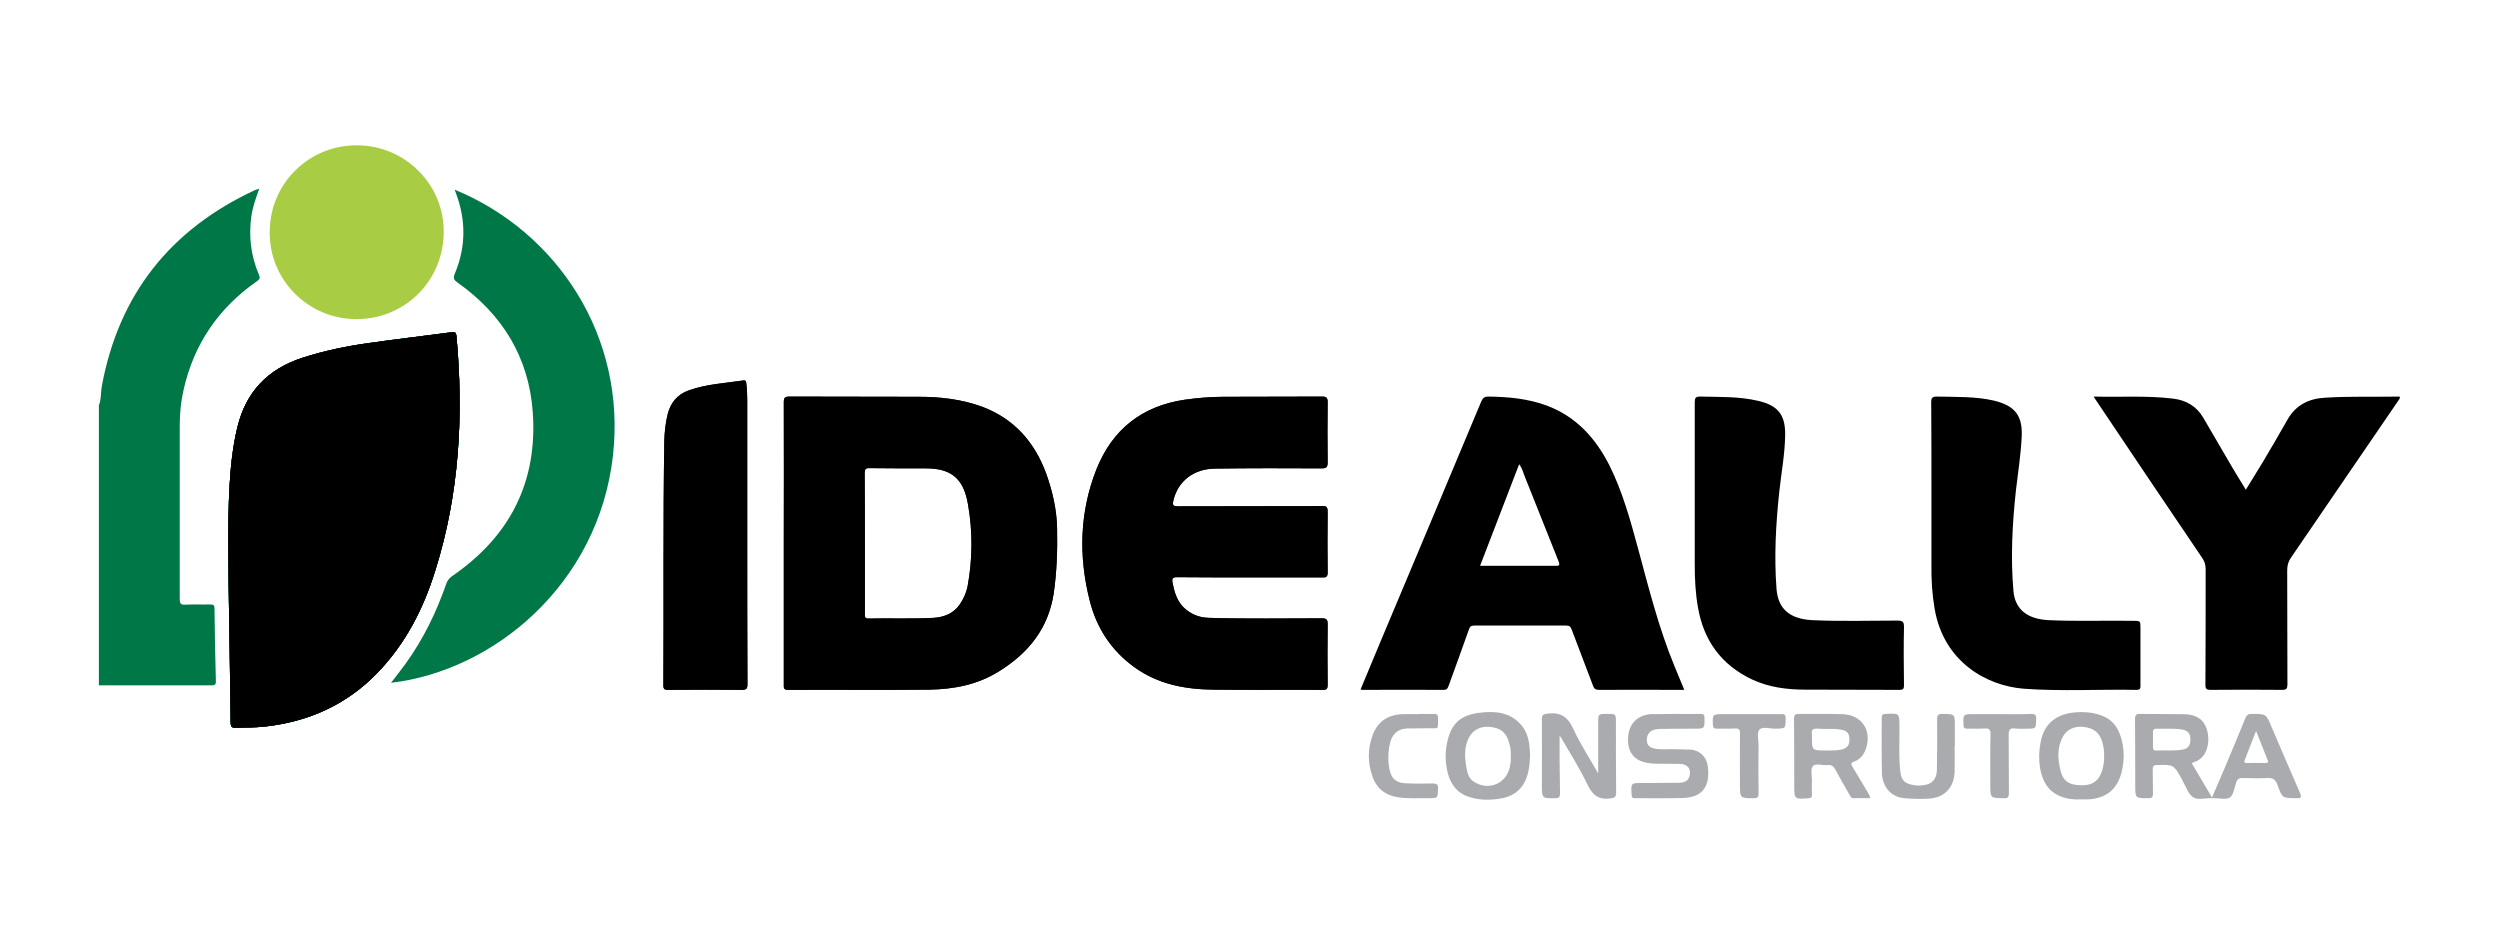 <?xml version="1.0" encoding="UTF-8"?>
<!DOCTYPE svg PUBLIC "-//W3C//DTD SVG 1.1//EN" "http://www.w3.org/Graphics/SVG/1.1/DTD/svg11.dtd">
<!-- Creator: CorelDRAW 2020 (64 Bit) -->
<svg xmlns="http://www.w3.org/2000/svg" xml:space="preserve" width="660px" height="249px" version="1.1" style="shape-rendering:geometricPrecision; text-rendering:geometricPrecision; image-rendering:optimizeQuality; fill-rule:evenodd; clip-rule:evenodd"
viewBox="0 0 66000 24891"
 xmlns:xlink="http://www.w3.org/1999/xlink"
 xmlns:xodm="http://www.corel.com/coreldraw/odm/2003">
 <defs>
  <style type="text/css">
   <![CDATA[
    .fil2 {fill:#A9ABAE;fill-rule:nonzero}
    .fil1 {fill:black;fill-rule:nonzero}
    .fil4 {fill:#007746;fill-rule:nonzero}
    .fil3 {fill:#0AA683;fill-rule:nonzero}
    .fil0 {fill:#211F1F;fill-rule:nonzero}
    .fil5 {fill:#A8CD45;fill-rule:nonzero}
   ]]>
  </style>
 </defs>
 <g id="Camada_x0020_1">
  <g id="_122710913600">
   <path class="fil0" d="M19733 18058c-6,-1278 -6,-2555 -6,-3839l0 -3664c0,-144 -6,-288 -25,-437 -5,-43 -12,-91 -77,-79 -486,73 -978,96 -1446,264 -300,108 -473,324 -552,624 -54,228 -83,462 -89,696 -36,2153 -12,4312 -25,6465 0,102 31,120 121,120 647,-6 1295,-6 1943,0 120,0 156,-24 156,-150z"/>
   <path class="fil0" d="M26377 17716c780,-486 1296,-1128 1440,-2051 84,-576 102,-1152 90,-1733 -12,-492 -120,-966 -288,-1434 -306,-833 -846,-1445 -1685,-1763 -540,-198 -1104,-264 -1674,-264 -1139,-6 -2278,0 -3418,-6 -126,0 -150,36 -150,156 6,1242 0,2483 0,3718l0 3725c0,84 -12,144 114,144 1242,-6 2483,6 3724,-6 654,-12 1272,-126 1847,-486zm-1733 -1409c-575,30 -1145,6 -1721,18 -102,0 -90,-60 -90,-120l0 -1871c0,-612 0,-1230 -6,-1842 0,-108 24,-144 138,-138 492,6 990,6 1487,6 714,0 996,324 1104,954 126,720 120,1445 -12,2165 -36,174 -108,330 -210,480 -168,234 -408,330 -690,348z"/>
   <path class="fil0" d="M35050 18076c-6,-534 -6,-1068 0,-1608 0,-113 -31,-149 -151,-149 -995,0 -1985,18 -2980,-12 -270,-6 -492,-96 -690,-294 -174,-186 -228,-408 -276,-642 -17,-102 6,-138 114,-138 642,6 1290,6 1931,6l1914 0c107,6 138,-24 138,-132 -6,-534 -6,-1061 0,-1595 0,-126 -24,-162 -156,-156 -1266,6 -2531,0 -3797,6 -144,0 -144,-42 -120,-156 120,-504 528,-834 1104,-840 936,-12 1871,-12 2807,-6 120,0 162,-24 162,-155 -6,-534 -6,-1062 0,-1596 0,-114 -37,-144 -144,-144 -870,6 -1734,0 -2603,6 -348,0 -690,30 -1032,78 -1127,168 -1907,786 -2327,1841 -443,1128 -473,2291 -174,3467 180,719 570,1313 1176,1751 630,456 1349,588 2099,594 960,12 1919,0 2879,6 102,0 126,-30 126,-132z"/>
   <path class="fil1" d="M19733 18058c-6,-1278 -6,-2555 -6,-3839l0 -3664c0,-144 -6,-288 -25,-437 -5,-43 -12,-91 -77,-79 -486,73 -978,96 -1446,264 -300,108 -473,324 -552,624 -54,228 -83,462 -89,696 -36,2153 -12,4312 -25,6465 0,102 31,120 121,120 647,-6 1295,-6 1943,0 120,0 156,-24 156,-150zm3100 -1853l0 -1871c0,-612 0,-1230 -6,-1842 0,-108 24,-144 138,-138 492,6 990,6 1487,6 714,0 996,324 1104,954 126,720 120,1445 -12,2165 -36,174 -108,330 -210,480 -168,234 -408,330 -690,348 -575,30 -1145,6 -1721,18 -102,0 -90,-60 -90,-120zm4984 -540c84,-576 102,-1152 90,-1733 -12,-492 -120,-966 -288,-1434 -306,-833 -846,-1445 -1685,-1763 -540,-198 -1104,-264 -1674,-264 -1139,-6 -2278,0 -3418,-6 -126,0 -150,36 -150,156 6,1242 0,2483 0,3719l0 3724c0,84 -12,144 114,144 1241,-6 2483,6 3724,-6 654,-12 1272,-126 1848,-486 779,-486 1295,-1127 1439,-2051zm3250 -432c642,6 1290,6 1931,6l1914 0c107,6 138,-24 138,-132 -6,-534 -6,-1061 0,-1595 0,-126 -24,-162 -156,-156 -1266,6 -2531,0 -3797,6 -144,0 -144,-42 -120,-156 120,-504 528,-834 1104,-840 936,-12 1871,-12 2807,-6 120,0 162,-24 162,-155 -6,-534 -6,-1062 0,-1596 0,-114 -37,-144 -144,-144 -870,6 -1734,0 -2603,6 -348,0 -690,30 -1032,78 -1127,168 -1907,786 -2327,1841 -443,1128 -473,2291 -174,3467 180,719 570,1313 1176,1751 630,456 1349,588 2099,594 960,12 1919,0 2879,6 102,0 126,-30 126,-132 -6,-534 -6,-1068 0,-1608 0,-113 -31,-149 -151,-149 -995,0 -1985,18 -2980,-12 -270,-6 -492,-96 -690,-294 -174,-186 -228,-408 -276,-642 -17,-102 6,-138 114,-138zm7179 2861c180,-498 360,-990 534,-1482 24,-77 60,-102 144,-102l2423 0c84,0 114,25 144,102 186,492 377,990 563,1482 30,90 72,114 168,114 684,-6 1374,0 2057,0l186 0c-90,-222 -174,-420 -258,-624 -413,-1001 -677,-2051 -959,-3095 -204,-749 -408,-1505 -762,-2213 -366,-719 -881,-1289 -1661,-1577 -492,-180 -1008,-228 -1529,-234 -108,0 -150,36 -192,132 -888,2123 -1781,4252 -2675,6375l-510 1224c24,6 36,12 48,12 720,0 1433,-6 2147,0 96,0 108,-54 132,-114zm828 -3161l1031 -2681c84,102 108,228 156,342 294,738 588,1476 882,2213 42,108 30,132 -84,126l-1985 0zm7178 2999c450,210 924,270 1410,270 827,6 1655,0 2483,6 96,0 120,-24 120,-120 -6,-510 -12,-1020 0,-1536 0,-131 -24,-173 -174,-173 -750,0 -1506,24 -2261,-12 -588,-36 -888,-300 -930,-822 -66,-858 -18,-1709 72,-2561 54,-504 150,-1001 156,-1511 6,-528 -192,-774 -708,-894 -504,-120 -1025,-102 -1541,-114 -114,0 -138,36 -138,150l0 2465 0 1823c0,378 18,750 84,1122 150,881 618,1523 1427,1907zm4822 -1865c240,1397 1362,2033 2357,2111 990,72 1985,12 2975,30 102,0 102,-48 102,-120l0 -1506c0,-197 0,-197 -198,-197 -750,-12 -1494,18 -2237,-18 -564,-30 -876,-294 -918,-768 -78,-888 -30,-1775 66,-2663 54,-462 126,-918 150,-1379 36,-576 -162,-846 -725,-984 -492,-114 -1002,-96 -1506,-108 -120,0 -156,24 -156,150 6,792 6,1583 6,2381l0 1895c-6,396 18,792 84,1176zm7155 -1044c0,1014 0,2033 -6,3053 0,108 30,132 138,132 630,-6 1259,-6 1883,0 120,0 144,-36 144,-144 -6,-1002 0,-2009 -6,-3011 0,-132 30,-240 108,-348 941,-1379 1883,-2752 2825,-4132 18,-30 54,-54 36,-108 -660,12 -1314,-12 -1973,30 -432,24 -774,198 -990,582 -204,360 -414,720 -624,1074 -150,251 -306,497 -474,773 -125,-210 -239,-384 -347,-570 -264,-443 -516,-893 -780,-1337 -174,-294 -444,-456 -792,-498 -689,-84 -1379,-36 -2099,-54 30,48 42,66 54,84 936,1398 1877,2795 2819,4186 60,90 84,180 84,288z"/>
   <path class="fil2" d="M37083 20673c-240,-18 -360,-138 -402,-372 -48,-240 -36,-486 24,-720 60,-222 216,-348 443,-354 187,-6 373,0 558,-6 294,-6 252,60 258,-258 6,-102 -36,-126 -126,-120 -132,6 -264,0 -396,0l0 6c-137,0 -281,-6 -419,0 -408,18 -672,216 -798,588 -120,348 -114,696 0,1032 102,330 336,521 684,575 270,42 533,19 803,24 252,0 246,0 252,-251 6,-114 -36,-138 -138,-138 -252,6 -497,6 -743,-6zm2512 407c444,-66 684,-335 762,-761 24,-120 30,-246 36,-372 -6,-300 -36,-600 -252,-834 -300,-329 -695,-348 -1091,-300 -504,66 -744,294 -846,786 -60,270 -48,540 18,810 84,318 270,545 594,635 258,78 522,78 779,36zm264 -833c-96,444 -569,636 -953,384 -144,-96 -174,-252 -198,-408 -42,-258 -54,-510 72,-756 108,-204 306,-306 558,-282 275,30 419,144 491,384 42,126 66,252 54,390 12,96 -6,192 -24,288zm1326 695c-6,-293 -6,-581 -12,-875l0 -654c36,54 54,78 66,102 234,402 479,792 677,1206 132,275 294,395 600,353 126,-18 150,-48 150,-161 -6,-612 -6,-1224 -6,-1842 0,-228 0,-228 -228,-228 -240,0 -240,0 -240,234l0 1338c-234,-420 -480,-786 -659,-1182 -150,-330 -354,-444 -696,-396 -108,18 -132,36 -132,144 6,576 0,1158 0,1740 0,353 0,353 360,347 96,0 120,-36 120,-126zm3904 -689c-24,-264 -204,-450 -468,-468 -168,-6 -330,-6 -498,-12 -150,0 -299,18 -449,-18 -126,-24 -198,-90 -198,-228 6,-186 114,-282 341,-288 306,-6 606,-6 912,-6 276,0 270,0 270,-276 0,-95 -30,-120 -120,-114 -216,6 -426,0 -642,0l-599 6 -72 0c-342,36 -552,246 -582,588 -30,372 120,606 438,684 102,24 204,36 306,36 216,6 431,0 641,6 192,12 282,144 234,324 -36,138 -150,168 -270,174 -317,6 -641,0 -965,6 -318,0 -312,-6 -294,311 6,72 24,90 96,90 420,0 834,6 1253,-5 372,-13 582,-156 654,-444 30,-120 24,-246 12,-366zm1337 689c-6,-419 -6,-845 0,-1265 0,-144 -48,-330 18,-414 84,-96 276,-30 420,-30 282,-6 276,0 276,-276 0,-102 -42,-114 -120,-108l-834 0 -683 0c-294,0 -294,0 -282,288 6,78 30,96 108,96 156,-6 318,6 480,-6 108,-6 126,36 126,132 -6,450 0,900 0,1344 0,371 0,365 371,365 102,0 120,-36 120,-126zm936 -1961c6,576 6,1158 6,1734 0,384 0,384 384,353 60,-6 84,-23 84,-84 -6,-125 -6,-252 0,-377 0,-132 -42,-306 24,-384 78,-90 252,-12 390,-30 101,-12 155,30 203,120 120,228 252,450 378,671 24,42 42,84 102,84 144,-6 294,0 432,0 12,-60 -18,-84 -36,-120 -144,-239 -282,-479 -426,-713 -36,-66 -48,-102 42,-132 144,-48 240,-156 300,-300 198,-504 -84,-942 -618,-954 -377,-11 -749,0 -1127,-5 -108,-6 -138,23 -138,137zm1217 810c-132,24 -257,12 -371,18 -372,0 -372,0 -372,-354l0 -60c-24,-126 18,-174 156,-162 197,18 396,-12 593,24 174,24 234,90 240,252 6,168 -66,252 -246,282zm1098 -846c0,486 -6,972 6,1458 6,312 198,629 588,665 215,18 431,24 653,12 456,-30 672,-341 678,-725 6,-222 0,-444 0,-666l6 0 0 -528c0,-318 0,-312 -318,-318 -126,-6 -150,36 -150,156 6,438 0,882 -6,1326 -6,222 -114,354 -300,390 -108,18 -210,30 -318,6 -227,-36 -323,-126 -347,-360 -48,-390 -18,-786 -24,-1176 0,-366 0,-360 -366,-342 -78,0 -102,30 -102,102zm2873 426c-12,450 -6,900 -6,1343 0,354 0,349 359,354 108,6 132,-30 132,-138 -6,-509 0,-1019 -6,-1529 0,-132 24,-192 168,-174 96,12 204,6 306,6 252,0 246,0 252,-252 6,-119 -36,-138 -138,-138 -276,12 -546,6 -821,6l-684 0c-288,0 -288,0 -276,282 0,72 18,102 96,102 156,-6 312,6 468,-6 114,-6 150,30 150,144zm1307 900c60,336 204,617 546,750 174,71 360,89 546,77 65,0 131,6 203,0 474,-36 756,-281 864,-743 54,-228 66,-462 24,-696 -66,-366 -216,-672 -612,-792 -204,-66 -419,-84 -630,-66 -467,36 -833,258 -929,804 -42,222 -48,444 -12,666zm1097 456c-335,0 -497,-114 -563,-414 -66,-288 -84,-576 60,-852 102,-204 306,-300 545,-276 276,30 420,144 498,378 36,126 60,246 54,378 6,126 -12,258 -48,384 -78,276 -258,408 -546,402zm1410 -1740c6,576 6,1158 6,1734 0,353 0,347 348,347 102,0 120,-35 120,-125 -6,-216 0,-426 -6,-642 0,-84 29,-108 108,-108 443,-12 443,-18 659,372 12,18 18,42 30,60 84,144 138,329 264,413 120,90 318,24 480,30l78 0c144,-6 318,54 426,-24 90,-78 114,-251 156,-383 30,-108 89,-132 185,-126 210,6 420,12 630,0 162,-12 228,48 282,192 120,347 126,335 498,341 144,6 132,-42 90,-143 -252,-576 -498,-1158 -750,-1740 -144,-348 -144,-342 -528,-342 -84,0 -125,24 -161,108 -180,450 -372,894 -558,1344 -108,246 -210,492 -324,755l-534 -905c18,-12 36,-24 54,-30 486,-132 474,-912 162,-1140 -144,-108 -306,-125 -468,-125 -366,-7 -731,0 -1097,-7 -114,-6 -150,24 -150,144zm2951 1152c-54,0 -79,-18 -54,-78 95,-246 191,-492 299,-768l306 768c24,54 12,78 -54,78 -162,-6 -330,0 -497,0zm-1692 -354c-234,42 -474,12 -713,24 -66,0 -72,-42 -72,-96l0 -378c-6,-84 29,-102 102,-102 90,6 185,0 275,0 138,0 270,0 408,24 138,30 204,108 204,252 0,162 -54,246 -204,276z"/>
   <g>
    <path class="fil3" d="M11492 15053c636,-2021 750,-4090 558,-6189 -12,-96 -42,-108 -132,-96 -720,96 -1445,180 -2165,282 -600,84 -1187,204 -1763,390 -912,294 -1494,893 -1721,1829 -126,516 -180,1043 -210,1571 -54,1026 -24,2045 -24,2555 24,1565 42,2615 54,3664 0,114 24,156 144,150 258,-6 522,-6 785,-36 1146,-132 2141,-582 2945,-1415 744,-768 1217,-1697 1529,-2705z"/>
    <path class="fil3" d="M11492 15053c636,-2021 750,-4090 558,-6189 -12,-96 -42,-108 -132,-96 -720,96 -1445,180 -2165,282 -600,84 -1187,204 -1763,390 -912,294 -1494,893 -1721,1829 -126,516 -180,1043 -210,1571 -54,1026 -24,2045 -24,2555 24,1565 42,2615 54,3664 0,114 24,156 144,150 258,-6 522,-6 785,-36 1146,-132 2141,-582 2945,-1415 744,-768 1217,-1697 1529,-2705z"/>
    <path class="fil3" d="M11492 15053c636,-2021 750,-4090 558,-6189 -12,-96 -42,-108 -132,-96 -720,96 -1445,180 -2165,282 -600,84 -1187,204 -1763,390 -912,294 -1494,893 -1721,1829 -126,516 -180,1043 -210,1571 -54,1026 -24,2045 -24,2555 24,1565 42,2615 54,3664 0,114 24,156 144,150 258,-6 522,-6 785,-36 1146,-132 2141,-582 2945,-1415 744,-768 1217,-1697 1529,-2705z"/>
    <path class="fil0" d="M9963 17758c744,-768 1217,-1697 1529,-2705 636,-2021 750,-4090 558,-6189 -12,-96 -42,-108 -132,-96 -720,96 -1445,180 -2165,282 -600,84 -1187,204 -1763,390 -912,294 -1493,893 -1721,1829 -126,516 -180,1043 -210,1571 -54,1026 -24,2045 -24,2555 24,1565 42,2615 54,3664 0,114 24,156 144,150 258,-6 521,-6 785,-36 1146,-132 2141,-581 2945,-1415z"/>
    <path class="fil0" d="M11492 15053c636,-2021 750,-4090 558,-6189 -12,-96 -42,-108 -132,-96 -720,96 -1445,180 -2165,282 -600,84 -1187,204 -1763,390 -912,294 -1494,893 -1721,1829 -126,516 -180,1043 -210,1571 -54,1026 -24,2045 -24,2555 24,1565 42,2615 54,3664 0,114 24,156 144,150 258,-6 522,-6 785,-36 1146,-132 2141,-582 2945,-1415 744,-768 1217,-1697 1529,-2705z"/>
    <path class="fil1" d="M9963 17758c744,-768 1217,-1697 1529,-2705 636,-2021 750,-4090 558,-6189 -12,-96 -42,-108 -132,-96 -720,96 -1445,180 -2165,282 -600,84 -1187,204 -1763,390 -912,294 -1493,893 -1721,1829 -126,516 -180,1043 -210,1571 -54,1026 -24,2045 -24,2555 24,1565 42,2615 54,3664 0,114 24,156 144,150 258,-6 521,-6 785,-36 1146,-132 2141,-581 2945,-1415z"/>
    <path class="fil4" d="M5699 17974c-18,-636 -30,-1278 -36,-1913 0,-96 -36,-108 -120,-108 -222,6 -438,-6 -660,6 -120,6 -138,-42 -138,-150l0 -4570c0,-324 30,-642 102,-954 270,-1205 924,-2159 1937,-2866 78,-54 90,-90 48,-180 -209,-492 -269,-1002 -197,-1530 36,-245 119,-485 209,-731l-60 18c-17,6 -36,12 -53,18 -2231,1037 -3593,2747 -4043,5175 -30,168 -12,348 -78,510l0 7389 2951 0c84,0 144,6 138,-114zm4624 48c2711,-318 5475,-2597 5859,-5997 354,-3149 -1469,-5908 -4180,-7023l36 96c264,707 264,1409 -24,2105 -54,126 -42,180 66,252 1182,839 1883,1973 1985,3424 132,1847 -611,3287 -2135,4330 -72,54 -114,108 -144,186 -264,762 -612,1475 -1079,2123 -120,168 -252,330 -384,504z"/>
    <path class="fil5" d="M9399 8420c1284,6 2303,-1001 2315,-2285 18,-1265 -1019,-2303 -2291,-2303 -1223,-12 -2297,966 -2303,2285 -12,1266 1008,2297 2279,2303z"/>
   </g>
  </g>
 </g>
</svg>
